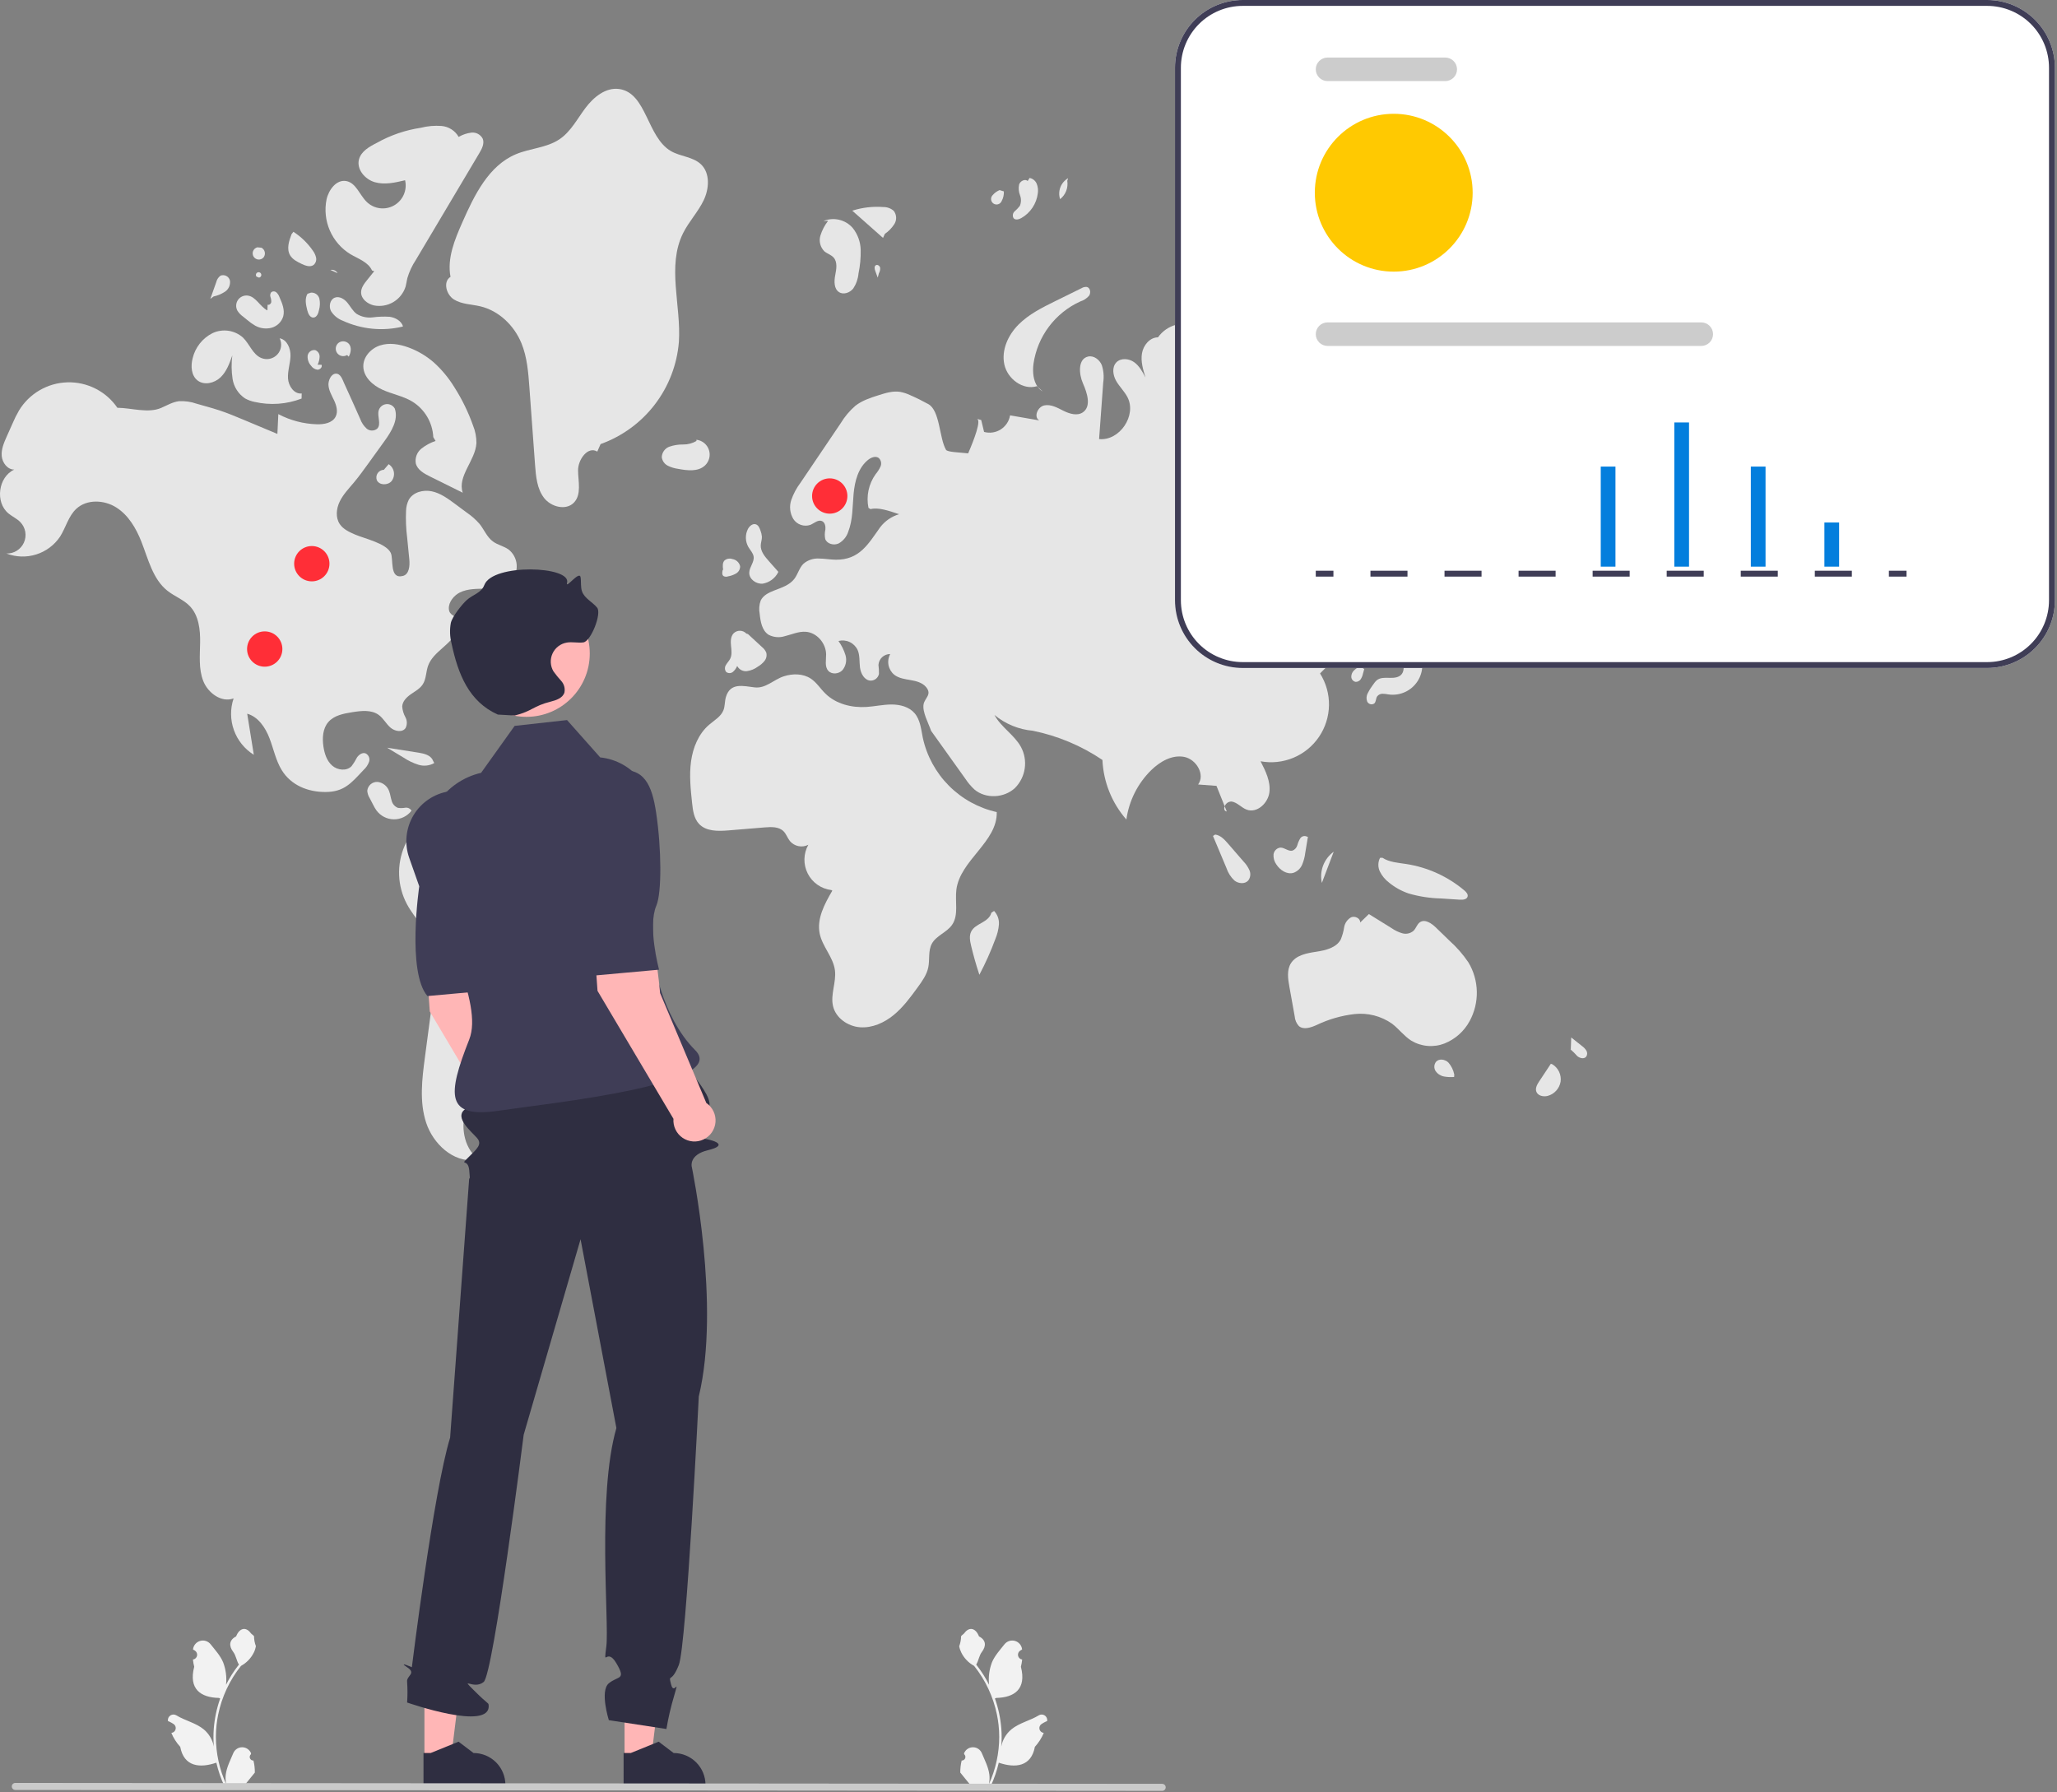 <svg xmlns="http://www.w3.org/2000/svg" width="699" height="609" viewBox="0 0 699 609" fill="none"><rect x="0" y="0" width="699" height="609" fill="#808080" stroke="none"/><g clip-path="url(#clip0_1873_1826)"><path d="M326.789 598.275C327.038 598.287 327.285 598.221 327.496 598.088C327.707 597.954 327.871 597.759 327.967 597.529C328.064 597.299 328.087 597.045 328.034 596.801C327.981 596.558 327.854 596.336 327.671 596.167L327.588 595.835L327.621 595.756C327.872 595.163 328.292 594.658 328.83 594.303C329.367 593.948 329.997 593.76 330.641 593.763C331.285 593.765 331.913 593.958 332.448 594.316C332.983 594.675 333.4 595.184 333.646 595.778C334.632 598.152 335.886 600.529 336.195 603.039C336.331 604.148 336.274 605.273 336.026 606.363C338.34 601.313 339.542 595.826 339.55 590.271C339.551 588.877 339.473 587.484 339.318 586.099C339.19 584.964 339.012 583.836 338.785 582.717C337.544 576.643 334.881 570.95 331.013 566.106C329.141 565.084 327.627 563.514 326.675 561.605C326.33 560.919 326.086 560.187 325.951 559.431C326.361 558.349 326.577 557.203 326.588 556.045C326.883 555.599 327.409 555.377 327.731 554.941C329.329 552.774 331.532 553.152 332.681 556.097C335.138 557.337 335.161 559.393 333.654 561.37C332.695 562.628 332.564 564.33 331.722 565.677C331.809 565.787 331.899 565.895 331.986 566.006C333.568 568.04 334.947 570.225 336.103 572.528C335.822 569.948 336.157 567.337 337.082 564.912C338.019 562.651 339.775 560.747 341.322 558.793C341.731 558.268 342.286 557.876 342.918 557.667C343.55 557.457 344.23 557.44 344.871 557.617C345.513 557.794 346.088 558.157 346.523 558.661C346.958 559.164 347.234 559.785 347.317 560.446L347.326 560.532C347.096 560.662 346.871 560.799 346.651 560.945C346.375 561.129 346.161 561.393 346.037 561.702C345.913 562.01 345.885 562.349 345.957 562.674C346.029 562.998 346.197 563.293 346.44 563.521C346.682 563.748 346.988 563.897 347.316 563.947L347.35 563.953C347.268 564.78 347.124 565.601 346.917 566.407C348.902 574.081 344.618 576.875 338.501 577.001C338.366 577.07 338.235 577.139 338.099 577.205C339.261 580.497 339.989 583.925 340.267 587.404C340.424 589.457 340.414 591.519 340.239 593.57L340.249 593.498C340.693 591.217 341.909 589.159 343.694 587.671C346.345 585.493 350.09 584.691 352.95 582.941C353.254 582.746 353.608 582.642 353.969 582.641C354.33 582.64 354.684 582.742 354.989 582.936C355.294 583.13 355.537 583.407 355.69 583.734C355.842 584.061 355.898 584.425 355.851 584.783L355.839 584.86C355.413 585.033 354.998 585.233 354.596 585.459C354.366 585.588 354.142 585.726 353.922 585.871C353.645 586.056 353.431 586.32 353.307 586.628C353.183 586.937 353.155 587.276 353.227 587.6C353.299 587.925 353.467 588.22 353.71 588.447C353.953 588.675 354.258 588.823 354.587 588.874L354.62 588.879L354.69 588.89C353.961 590.629 352.939 592.23 351.667 593.622C350.427 600.321 345.098 600.956 339.398 599.006H339.394C338.769 601.723 337.863 604.369 336.69 606.899H327.031C326.997 606.792 326.966 606.681 326.934 606.574C327.828 606.63 328.726 606.576 329.607 606.415C328.89 605.535 328.174 604.649 327.457 603.77C327.441 603.753 327.426 603.736 327.412 603.718C327.049 603.268 326.682 602.821 326.318 602.371C326.299 600.991 326.457 599.614 326.789 598.275Z" fill="#F2F2F2"></path><path d="M86.125 598.275C85.876 598.287 85.629 598.221 85.418 598.088C85.207 597.954 85.043 597.759 84.947 597.529C84.85 597.299 84.827 597.045 84.88 596.801C84.933 596.558 85.06 596.336 85.243 596.167L85.326 595.835L85.293 595.756C85.042 595.163 84.622 594.658 84.084 594.303C83.547 593.948 82.917 593.76 82.273 593.763C81.629 593.765 81.001 593.958 80.466 594.316C79.931 594.675 79.514 595.184 79.268 595.778C78.282 598.152 77.028 600.529 76.719 603.039C76.582 604.148 76.64 605.273 76.888 606.363C74.573 601.313 73.372 595.826 73.364 590.271C73.363 588.877 73.441 587.484 73.596 586.099C73.724 584.964 73.902 583.836 74.129 582.717C75.37 576.643 78.033 570.95 81.901 566.106C83.773 565.084 85.287 563.514 86.239 561.605C86.584 560.919 86.828 560.187 86.963 559.431C86.553 558.349 86.337 557.203 86.326 556.045C86.031 555.599 85.505 555.377 85.183 554.941C83.585 552.774 81.382 553.152 80.233 556.097C77.776 557.337 77.753 559.393 79.26 561.37C80.219 562.628 80.35 564.33 81.192 565.677C81.105 565.787 81.015 565.895 80.928 566.006C79.346 568.04 77.967 570.225 76.811 572.528C77.092 569.948 76.757 567.337 75.832 564.912C74.895 562.651 73.139 560.747 71.592 558.793C71.183 558.268 70.627 557.876 69.996 557.667C69.364 557.457 68.684 557.44 68.043 557.617C67.401 557.794 66.826 558.157 66.391 558.661C65.956 559.164 65.68 559.785 65.597 560.446L65.588 560.532C65.818 560.662 66.043 560.799 66.263 560.945C66.539 561.129 66.753 561.393 66.877 561.702C67.001 562.01 67.029 562.349 66.957 562.674C66.885 562.998 66.717 563.293 66.474 563.521C66.232 563.748 65.926 563.897 65.597 563.947L65.564 563.953C65.646 564.78 65.79 565.601 65.997 566.407C64.012 574.081 68.296 576.875 74.413 577.001C74.548 577.07 74.679 577.139 74.814 577.205C73.653 580.497 72.924 583.925 72.647 587.404C72.49 589.457 72.499 591.519 72.675 593.57L72.665 593.498C72.221 591.217 71.005 589.159 69.22 587.671C66.569 585.493 62.824 584.691 59.964 582.941C59.66 582.746 59.306 582.642 58.945 582.641C58.584 582.64 58.23 582.742 57.925 582.936C57.62 583.13 57.377 583.407 57.224 583.734C57.072 584.061 57.016 584.425 57.063 584.783L57.075 584.86C57.501 585.033 57.916 585.233 58.318 585.459C58.548 585.588 58.773 585.726 58.992 585.871C59.269 586.056 59.483 586.32 59.607 586.628C59.731 586.937 59.759 587.276 59.687 587.6C59.615 587.925 59.447 588.22 59.204 588.447C58.961 588.675 58.656 588.823 58.327 588.874L58.294 588.879L58.224 588.89C58.953 590.629 59.975 592.23 61.247 593.622C62.487 600.321 67.816 600.956 73.516 599.006H73.52C74.145 601.723 75.051 604.369 76.224 606.899H85.883C85.917 606.792 85.948 606.681 85.98 606.574C85.086 606.63 84.188 606.576 83.307 606.415C84.024 605.535 84.74 604.649 85.457 603.77C85.473 603.753 85.488 603.736 85.502 603.718C85.865 603.268 86.232 602.821 86.596 602.371C86.615 600.991 86.457 599.614 86.125 598.275Z" fill="#F2F2F2"></path><path d="M232.107 79.267C234.061 75.333 237.185 72.066 239.095 68.11C241.006 64.154 241.377 58.86 238.194 55.832C235.492 53.261 231.258 53.225 228.026 51.362C219.792 46.618 219.802 31.549 210.388 30.247C205.81 29.614 201.669 33.046 198.902 36.748C196.135 40.449 193.931 44.768 190.094 47.343C185.75 50.258 180.134 50.385 175.311 52.41C166.063 56.292 161.215 66.274 157.161 75.448C154.549 81.358 151.878 87.732 153.089 94.079C150.455 95.718 151.629 100.126 154.258 101.772C156.887 103.419 160.189 103.382 163.208 104.095C169.553 105.594 174.748 110.645 177.211 116.681C179.131 121.386 179.524 126.552 179.894 131.62C180.537 140.414 181.179 149.208 181.822 158.002C182.108 161.914 182.483 166.072 184.864 169.189C187.246 172.306 192.403 173.613 195.08 170.745C197.638 168.005 196.486 163.666 196.434 159.918C196.382 156.169 199.771 151.501 202.966 153.462L204.093 150.906C211.391 148.293 217.781 143.632 222.499 137.481C227.217 131.33 230.063 123.95 230.695 116.224C231.512 103.78 226.56 90.437 232.107 79.267Z" fill="#E6E6E6"></path><path d="M239.564 158.179C240.268 157.515 240.769 156.663 241.005 155.723C241.242 154.784 241.205 153.797 240.898 152.878C240.592 151.959 240.029 151.146 239.277 150.537C238.524 149.927 237.612 149.545 236.65 149.437L236.662 149.859C235.288 150.661 233.722 151.073 232.131 151.05C230.547 151.025 228.969 151.274 227.47 151.788C226.724 152.059 226.078 152.55 225.617 153.195C225.156 153.84 224.9 154.61 224.885 155.403C224.972 156.011 225.204 156.589 225.562 157.088C225.921 157.587 226.394 157.992 226.942 158.268C228.043 158.811 229.225 159.169 230.441 159.331C233.575 159.92 237.243 160.367 239.564 158.179Z" fill="#E6E6E6"></path><path d="M300.682 79.475C301.995 78.583 303.109 77.429 303.955 76.086C304.366 75.406 304.561 74.618 304.515 73.826C304.47 73.034 304.186 72.273 303.7 71.645C302.712 70.788 301.44 70.329 300.132 70.356C296.58 70.091 293.01 70.512 289.617 71.596C293.101 74.683 296.585 77.769 300.069 80.856L300.682 79.475Z" fill="#E6E6E6"></path><path d="M283.258 87.503C284.666 89.058 284.217 91.469 283.818 93.528C283.42 95.587 283.369 98.16 285.14 99.283C286.675 100.257 288.83 99.462 289.952 98.033C290.956 96.508 291.568 94.759 291.733 92.941C292.284 90.299 292.534 87.602 292.476 84.904C292.409 82.185 291.45 79.564 289.746 77.444C288.537 76.065 286.927 75.1 285.141 74.683C283.355 74.265 281.484 74.417 279.789 75.118L281.408 75.038C280.231 76.549 279.339 78.261 278.774 80.091C278.504 81.01 278.485 81.985 278.719 82.914C278.953 83.844 279.432 84.693 280.105 85.375C281.065 86.211 282.403 86.56 283.258 87.503Z" fill="#E6E6E6"></path><path d="M362.677 61.436L362.964 60.55C361.761 61.246 360.833 62.335 360.336 63.633C359.839 64.932 359.804 66.362 360.235 67.684C361.161 66.954 361.875 65.99 362.304 64.892C362.734 63.793 362.862 62.601 362.677 61.436Z" fill="#E6E6E6"></path><path d="M347.032 74.121C348.565 73.253 349.873 72.038 350.851 70.574C351.829 69.109 352.451 67.436 352.666 65.688C352.832 64.601 352.706 63.49 352.302 62.467C352.094 61.96 351.764 61.512 351.341 61.162C350.918 60.813 350.415 60.574 349.878 60.466L349.222 61.498C348.282 60.689 346.703 61.521 346.308 62.696C346.053 63.917 346.159 65.185 346.613 66.347C347.066 67.515 347.045 68.814 346.555 69.967C346.027 70.646 345.433 71.27 344.781 71.831C344.463 72.121 344.255 72.512 344.193 72.938C344.131 73.364 344.219 73.798 344.442 74.167C345.059 74.871 346.213 74.576 347.032 74.121Z" fill="#E6E6E6"></path><path d="M340.362 68.358C340.923 67.348 341.188 66.201 341.126 65.047L339.692 64.598C338.776 64.969 337.963 65.557 337.324 66.311C337.13 66.506 336.981 66.741 336.888 67C336.796 67.259 336.761 67.535 336.788 67.809C336.815 68.083 336.902 68.347 337.042 68.583C337.183 68.82 337.374 69.022 337.603 69.176C337.831 69.329 338.09 69.431 338.362 69.472C338.634 69.514 338.911 69.495 339.175 69.417C339.439 69.339 339.682 69.204 339.887 69.02C340.093 68.837 340.255 68.611 340.362 68.358Z" fill="#E6E6E6"></path><path d="M410.428 61.103C410.557 61.212 410.686 61.324 410.816 61.433C410.93 61.409 411.039 61.366 411.155 61.352L410.428 61.103Z" fill="#E6E6E6"></path><path d="M408.131 73.683C409.447 72.619 410.763 71.554 412.079 70.49C412.779 69.995 413.375 69.368 413.834 68.645C414.148 67.961 414.283 67.208 414.228 66.457C414.172 65.706 413.927 64.981 413.516 64.351C412.788 63.233 411.875 62.246 410.817 61.433C409.655 61.708 408.633 62.4 407.947 63.377C407.26 64.355 406.956 65.55 407.092 66.737C407.33 68.246 408.278 69.86 407.504 71.178C407.203 71.691 406.684 72.041 406.337 72.524C405.989 73.007 405.877 73.776 406.354 74.132C406.884 74.526 407.618 74.099 408.131 73.683Z" fill="#E6E6E6"></path><path d="M411.01 80.201C411.5 80.228 411.989 80.148 412.445 79.969C412.901 79.789 413.313 79.514 413.653 79.161C415.413 77.719 416.952 76.028 418.222 74.142C415.261 75.08 412.299 76.018 409.338 76.956L410.261 78.035C409.441 78.57 410.048 80.017 411.01 80.201Z" fill="#E6E6E6"></path><path d="M419.309 86.297C419.489 86.758 419.816 87.148 420.239 87.407C420.663 87.665 421.159 87.778 421.652 87.728C422.144 87.662 422.615 87.49 423.032 87.222C423.45 86.955 423.803 86.6 424.069 86.181C424.519 85.517 424.783 84.745 424.835 83.945C424.887 83.144 424.724 82.345 424.363 81.629C424.002 80.912 423.457 80.305 422.783 79.871C422.109 79.436 421.331 79.189 420.529 79.156L421.347 80.405C421.555 82.538 418.657 84.256 419.309 86.297Z" fill="#E6E6E6"></path><path d="M476.822 109.649C477.622 110.246 478.596 110.568 479.595 110.566C480.594 110.563 481.565 110.237 482.363 109.636C482.881 109.194 483.302 108.65 483.599 108.038C483.896 107.425 484.064 106.759 484.092 106.079C484.12 105.399 484.007 104.72 483.76 104.086C483.514 103.452 483.139 102.875 482.659 102.393L481.146 103.237C480.308 102.698 479.292 102.505 478.314 102.699C477.336 102.894 476.472 103.46 475.902 104.279C475.392 105.137 475.204 106.149 475.373 107.133C475.541 108.117 476.055 109.009 476.822 109.649Z" fill="#E6E6E6"></path><path d="M494.41 111.64C495.146 111.426 495.816 111.027 496.354 110.481C496.892 109.934 497.28 109.258 497.483 108.518L494.542 108.132C493.725 107.514 492.772 107.098 491.764 106.918C491.258 106.842 490.741 106.943 490.3 107.202C489.859 107.462 489.521 107.865 489.342 108.345C489.28 108.752 489.323 109.169 489.467 109.556C489.611 109.942 489.852 110.285 490.167 110.552C490.722 111.082 491.403 111.46 492.146 111.65C492.889 111.841 493.669 111.837 494.41 111.64Z" fill="#E6E6E6"></path><path d="M482.268 117.519C482.319 117.998 482.506 118.451 482.806 118.827C483.106 119.203 483.507 119.486 483.962 119.643C484.459 119.879 485.016 119.96 485.559 119.876C486.103 119.791 486.609 119.546 487.011 119.171C487.189 118.97 487.316 118.73 487.382 118.471C487.448 118.212 487.452 117.94 487.392 117.679C487.332 117.418 487.211 117.175 487.038 116.97C486.866 116.766 486.647 116.605 486.4 116.502L484.195 116.101C483.343 115.659 482.254 116.56 482.268 117.519Z" fill="#E6E6E6"></path><path d="M354.324 133.023L352.617 131.465C353.071 132.098 353.653 132.628 354.324 133.023Z" fill="#E6E6E6"></path><path d="M341.288 123.847C342.339 128.726 347.594 132.701 352.365 131.235L352.617 131.465C351.098 129.386 350.841 126.31 351.196 123.635C351.854 119.051 353.656 114.707 356.436 111.003C359.216 107.299 362.884 104.355 367.101 102.442C368.256 102.081 369.29 101.408 370.086 100.497C370.766 99.503 370.512 97.798 369.341 97.517C368.704 97.444 368.062 97.593 367.522 97.938L358.656 102.302C354.178 104.506 349.61 106.773 346.093 110.314C342.576 113.855 340.238 118.967 341.288 123.847Z" fill="#E6E6E6"></path><path d="M198.167 291.63C189.906 285.716 180.858 280.987 171.287 277.582C165.403 275.491 159.082 273.895 152.952 275.083C149.59 275.778 146.44 277.256 143.757 279.398C141.075 281.54 138.935 284.284 137.512 287.408C136.141 290.554 135.496 293.969 135.626 297.399C135.755 300.829 136.655 304.185 138.259 307.219C141.086 312.517 145.981 316.735 147.617 322.512C148.72 326.407 148.198 330.553 147.667 334.566C146.582 342.767 145.496 350.967 144.411 359.167C143.423 366.633 142.46 374.403 144.824 381.554C147.188 388.704 153.933 395.007 161.426 394.248L162.911 394.136C157.954 390.766 156.565 383.788 158.041 377.979C159.517 372.169 163.262 367.243 166.92 362.494C177.772 348.402 188.625 334.31 199.478 320.217C203.869 314.516 208.513 307.468 206.172 300.663C204.84 296.795 201.493 294.012 198.167 291.63Z" fill="#E6E6E6"></path><path d="M124.207 256.004C123.108 255.632 121.947 256.46 121.3 257.424C120.778 258.459 120.164 259.445 119.467 260.371C117.776 262.114 114.695 261.768 112.872 260.165C111.048 258.561 110.258 256.082 109.904 253.68C109.48 250.798 109.663 247.582 111.565 245.376C113.524 243.104 116.742 242.495 119.704 242.023C122.763 241.536 126.19 241.129 128.697 242.95C130.275 244.097 131.195 245.947 132.658 247.239C134.12 248.531 136.721 249.02 137.822 247.409C138.11 246.838 138.256 246.206 138.247 245.566C138.237 244.927 138.074 244.299 137.769 243.736C137.151 242.616 136.778 241.376 136.678 240.1C136.751 238.329 138.174 236.921 139.629 235.909C141.084 234.896 142.727 234.023 143.682 232.529C144.856 230.692 144.731 228.325 145.46 226.27C147.223 221.296 153.515 219.083 155.348 214.135C155.79 213.094 155.84 211.928 155.488 210.853C154.721 208.882 152.647 209.269 152.52 206.859C152.398 204.555 154.321 202.295 156.274 201.332C158.967 200.005 162.107 200.113 165.108 200.032C168.109 199.952 171.343 199.553 173.545 197.512C174.258 196.777 174.808 195.9 175.158 194.938C175.509 193.977 175.652 192.951 175.579 191.93C175.506 190.909 175.219 189.915 174.735 189.012C174.251 188.11 173.582 187.32 172.772 186.694C171.131 185.561 169.056 185.167 167.459 183.971C165.47 182.483 164.529 180.004 162.979 178.062C161.691 176.583 160.216 175.277 158.592 174.177C157.263 173.191 155.933 172.204 154.604 171.218C152.201 169.435 149.7 167.606 146.776 166.971C143.852 166.336 140.37 167.235 138.905 169.844C138.328 171.007 138.012 172.283 137.981 173.581C137.848 176.638 137.975 179.7 138.362 182.735C138.603 185.178 138.845 187.621 139.086 190.064C139.302 192.254 139.07 195.141 136.944 195.709C132.228 196.97 133.82 189.997 132.774 187.86C131.172 184.59 123.816 183.02 120.672 181.657C118.708 180.806 116.635 179.867 115.449 178.085C113.973 175.867 114.276 172.849 115.434 170.449C116.591 168.05 118.477 166.097 120.19 164.057C121.936 161.977 123.527 159.772 125.115 157.569C126.957 155.015 128.799 152.46 130.642 149.906C133.004 146.629 135.488 142.631 134.146 138.821C133.855 138.311 133.42 137.898 132.896 137.635C132.372 137.371 131.782 137.268 131.199 137.338C130.616 137.408 130.067 137.649 129.621 138.03C129.174 138.41 128.85 138.914 128.689 139.479C128.1 141.535 129.67 144.162 128.169 145.686C127.654 146.1 127.011 146.32 126.351 146.308C125.69 146.296 125.056 146.051 124.557 145.618C123.585 144.72 122.845 143.601 122.399 142.355C120.58 138.313 118.808 134.246 116.941 130.226C116.351 128.956 115.735 126.78 113.947 126.994C112.394 127.18 111.556 129.443 111.609 130.756C111.688 132.668 112.744 134.375 113.552 136.11C114.359 137.844 114.924 139.926 114.037 141.621C112.915 143.767 110.072 144.25 107.651 144.179C103.088 144.04 98.617 142.861 94.579 140.729C94.474 142.972 94.368 145.215 94.263 147.458C91.049 146.113 87.836 144.768 84.623 143.423C83.999 143.162 83.374 142.901 82.75 142.639C80.04 141.505 77.326 140.369 74.535 139.448C72.951 138.925 71.345 138.472 69.739 138.02C68.763 137.744 67.787 137.469 66.811 137.194C64.885 136.512 62.842 136.22 60.802 136.337C58.659 136.606 56.747 137.757 54.765 138.618C50.343 140.538 44.623 138.606 39.884 138.572C38.004 135.828 35.466 133.599 32.502 132.088C29.538 130.578 26.243 129.835 22.918 129.927C19.593 130.019 16.344 130.944 13.468 132.616C10.592 134.288 8.182 136.654 6.457 139.498C5.623 140.939 4.881 142.431 4.235 143.965C3.592 145.406 2.949 146.847 2.306 148.288C1.363 150.402 0.398 152.629 0.584 154.937C0.769 157.244 2.538 159.602 4.853 159.581C-0.605 162.052 -1.741 170.699 2.894 174.496C4.177 175.547 5.751 176.235 6.906 177.426C7.779 178.326 8.363 179.467 8.583 180.701C8.803 181.936 8.649 183.208 8.141 184.354C7.633 185.501 6.794 186.469 5.732 187.136C4.67 187.802 3.433 188.136 2.179 188.094C5.413 189.343 8.975 189.46 12.283 188.423C15.592 187.387 18.451 185.26 20.394 182.388C22.375 179.286 23.236 175.41 25.932 172.903C29.502 169.582 35.399 169.84 39.517 172.451C43.634 175.061 46.239 179.507 48.031 184.041C50.379 189.983 51.882 196.773 56.884 200.748C59.303 202.67 62.366 203.751 64.504 205.981C67.548 209.157 68.075 213.95 68.006 218.349C67.938 222.748 67.464 227.312 69.066 231.409C70.669 235.507 75.263 238.877 79.382 237.332C78.202 240.833 78.238 244.631 79.485 248.109C80.731 251.587 83.115 254.543 86.251 256.497C85.5 251.842 84.75 247.187 83.999 242.532C87.74 243.585 90.165 247.213 91.565 250.838C92.965 254.463 93.705 258.383 95.734 261.697C98.93 266.916 104.717 269.164 110.605 269.144C116.965 269.123 119.379 266.091 123.57 261.625C124.413 260.863 125.052 259.903 125.43 258.833C125.601 258.293 125.572 257.71 125.347 257.19C125.122 256.67 124.717 256.249 124.207 256.004Z" fill="#E6E6E6"></path><path d="M142.215 255.773C138.661 255.214 135.106 254.655 131.551 254.097C133.414 255.217 135.278 256.337 137.141 257.458C138.695 258.492 140.385 259.306 142.162 259.877C143.054 260.157 143.993 260.251 144.922 260.153C145.851 260.056 146.751 259.768 147.564 259.308L147.109 258.438C146.392 256.626 144.141 256.076 142.215 255.773Z" fill="#E6E6E6"></path><path d="M139.799 275.533L139.824 275.471C139.609 275.115 139.292 274.831 138.915 274.656C138.537 274.48 138.115 274.422 137.704 274.489C136.886 274.635 136.048 274.649 135.225 274.529C134.702 274.325 134.236 273.998 133.865 273.576C133.494 273.155 133.23 272.651 133.094 272.106C132.74 271.043 132.636 269.906 132.233 268.86C131.943 268.033 131.429 267.302 130.75 266.748C130.071 266.194 129.252 265.838 128.383 265.72C127.512 265.65 126.648 265.926 125.978 266.488C125.308 267.05 124.887 267.853 124.805 268.723C124.873 269.619 125.158 270.486 125.635 271.248C126.018 271.985 126.401 272.723 126.785 273.46C127.108 274.121 127.48 274.757 127.897 275.363C128.576 276.298 129.463 277.062 130.489 277.595C131.515 278.127 132.65 278.412 133.806 278.429C134.961 278.445 136.105 278.192 137.145 277.689C138.185 277.187 139.094 276.448 139.799 275.533Z" fill="#E6E6E6"></path><path d="M119.038 86.357C121.745 87.953 125.135 89.053 126.421 91.92L127.163 92.16C126.354 93.165 125.544 94.171 124.735 95.177C123.735 96.419 122.683 97.804 122.706 99.399C122.739 101.596 124.852 103.253 126.987 103.771C129.265 104.24 131.637 103.846 133.641 102.664C135.645 101.483 137.138 99.6 137.832 97.379C138.086 96.453 138.19 95.493 138.413 94.558C139.062 92.343 140.042 90.239 141.319 88.316C148.507 76.223 155.695 64.13 162.883 52.038C163.778 50.532 164.701 48.73 164.027 47.113C163.668 46.429 163.112 45.868 162.431 45.502C161.75 45.137 160.976 44.984 160.207 45.063C158.673 45.249 157.193 45.747 155.858 46.525C155.265 45.483 154.428 44.601 153.419 43.954C152.41 43.307 151.259 42.915 150.065 42.811C147.677 42.627 145.275 42.836 142.955 43.43C137.713 44.221 132.659 45.957 128.038 48.555C125.51 49.833 122.728 51.411 121.995 54.147C121.092 57.513 124 60.943 127.347 61.91C130.695 62.877 134.268 62.065 137.656 61.251C138.039 62.893 137.879 64.615 137.201 66.159C136.523 67.703 135.362 68.986 133.894 69.815C132.425 70.644 130.727 70.975 129.055 70.758C127.383 70.54 125.826 69.787 124.617 68.611C122.189 66.246 120.999 62.141 117.665 61.531C114.341 60.922 111.699 64.467 110.966 67.766C110.248 71.318 110.638 75.005 112.081 78.33C113.524 81.654 115.953 84.456 119.038 86.357Z" fill="#E6E6E6"></path><path d="M160.727 144.546C159.127 140.034 157.023 135.717 154.456 131.677C152.51 128.482 150.109 125.588 147.328 123.086C144.786 120.891 141.864 119.18 138.706 118.036C135.641 116.928 132.229 116.38 129.13 117.391C126.031 118.401 123.395 121.283 123.458 124.541C123.528 128.144 126.68 130.962 129.966 132.443C133.251 133.923 136.906 134.568 140.006 136.406C142.114 137.684 143.875 139.46 145.136 141.579C146.396 143.697 147.117 146.093 147.234 148.555L148.015 149.846C146.246 150.432 144.597 151.33 143.145 152.498C142.426 153.091 141.876 153.864 141.551 154.738C141.226 155.612 141.138 156.556 141.295 157.475C141.837 159.657 144.064 160.909 146.079 161.907C149.801 163.751 153.524 165.594 157.246 167.438C155.351 161.786 161.556 156.527 161.899 150.576C161.912 148.508 161.514 146.458 160.727 144.546Z" fill="#E6E6E6"></path><path d="M67.129 129.287C69.387 131.041 72.859 130.22 74.927 128.247C76.996 126.273 78.003 123.465 78.943 120.765C78.6 123.438 78.632 126.145 79.04 128.809C79.252 130.141 79.738 131.414 80.468 132.548C81.197 133.683 82.155 134.653 83.279 135.398C84.299 135.958 85.4 136.359 86.542 136.586C91.849 137.794 97.396 137.398 102.479 135.447L102.524 133.71C99.971 134.001 98.039 131.201 97.871 128.637C97.702 126.073 98.633 123.558 98.714 120.99C98.796 118.421 97.558 115.421 95.03 114.964C95.472 115.852 95.634 116.855 95.492 117.838C95.351 118.821 94.914 119.737 94.239 120.466C93.564 121.194 92.683 121.699 91.714 121.915C90.745 122.13 89.733 122.045 88.813 121.671C85.886 120.481 84.823 116.915 82.561 114.709C81.163 113.466 79.429 112.664 77.577 112.403C75.725 112.142 73.837 112.435 72.15 113.245C70.485 114.094 69.025 115.295 67.87 116.764C66.714 118.234 65.891 119.936 65.459 121.755C64.772 124.393 64.975 127.615 67.129 129.287Z" fill="#E6E6E6"></path><path d="M136.818 110.986L136.923 110.816C136.292 108.996 134.338 107.928 132.431 107.657C130.509 107.531 128.578 107.594 126.668 107.848C124.74 108.097 122.786 107.667 121.142 106.631C119.829 105.649 119.081 104.105 118.031 102.846C116.982 101.587 115.283 100.552 113.759 101.154C112.108 101.805 111.668 104.119 112.469 105.702C113.412 107.222 114.836 108.384 116.514 109.004C122.869 111.921 130.019 112.619 136.818 110.986Z" fill="#E6E6E6"></path><path d="M115.127 116.443C114.599 116.83 114.241 117.405 114.128 118.05C114.015 118.695 114.156 119.358 114.52 119.901C114.885 120.444 115.446 120.825 116.085 120.965C116.725 121.104 117.393 120.99 117.951 120.648L118.508 121.198C119.249 119.872 119.554 118.095 118.607 116.907C118.186 116.415 117.598 116.095 116.956 116.009C116.313 115.924 115.662 116.078 115.127 116.443Z" fill="#E6E6E6"></path><path d="M108.611 121.2C108.619 120.727 108.484 120.261 108.222 119.866C107.961 119.471 107.586 119.164 107.147 118.985C106.848 118.934 106.542 118.944 106.247 119.014C105.952 119.084 105.674 119.214 105.43 119.394C105.187 119.574 104.982 119.802 104.828 120.064C104.675 120.326 104.576 120.616 104.538 120.916C104.492 121.529 104.573 122.145 104.775 122.725C104.977 123.306 105.296 123.839 105.712 124.29C105.955 124.654 106.271 124.963 106.642 125.196C107.012 125.428 107.427 125.58 107.861 125.64C108.733 125.669 109.623 124.756 109.269 123.958L107.937 123.932C108.347 123.078 108.577 122.148 108.611 121.2Z" fill="#E6E6E6"></path><path d="M82.552 107.553C83.041 107.95 83.53 108.347 84.02 108.743C84.868 109.476 85.783 110.126 86.754 110.685C88.453 111.626 90.451 111.871 92.327 111.367C93.253 111.103 94.098 110.61 94.783 109.934C95.469 109.257 95.973 108.419 96.249 107.497C96.834 105.292 95.88 103.002 94.946 100.921C94.732 100.326 94.381 99.789 93.919 99.357C93.683 99.147 93.382 99.026 93.066 99.014C92.751 99.001 92.441 99.099 92.189 99.289C92.006 99.516 91.884 99.787 91.835 100.075C91.787 100.362 91.812 100.658 91.91 100.933C92.111 101.481 92.203 102.064 92.18 102.647C92.087 103.222 91.483 103.766 90.951 103.528L90.866 105.487C88.325 104.201 86.981 100.78 84.153 100.442C83.519 100.367 82.876 100.467 82.294 100.732C81.712 100.996 81.214 101.416 80.855 101.944C80.495 102.473 80.287 103.09 80.255 103.728C80.222 104.367 80.365 105.002 80.668 105.564C81.159 106.345 81.799 107.021 82.552 107.553Z" fill="#E6E6E6"></path><path d="M76.499 99.097C77.087 98.694 77.552 98.136 77.843 97.486C78.134 96.835 78.24 96.117 78.149 95.41C78.079 95.068 77.934 94.745 77.725 94.465C77.515 94.185 77.247 93.954 76.939 93.79C76.63 93.625 76.29 93.531 75.94 93.513C75.591 93.495 75.243 93.554 74.919 93.686C74.193 94.229 73.683 95.012 73.48 95.895C72.81 97.784 72.14 99.673 71.471 101.562L72.596 100.743C73.989 100.443 75.313 99.885 76.499 99.097Z" fill="#E6E6E6"></path><path d="M89.543 87.504C89.744 87.25 89.887 86.956 89.962 86.641C90.037 86.326 90.042 85.998 89.977 85.681C89.911 85.364 89.777 85.066 89.584 84.806C89.391 84.546 89.143 84.332 88.859 84.178L87.451 84.047C87.131 84.128 86.835 84.283 86.585 84.499C86.336 84.716 86.141 84.987 86.016 85.293C85.89 85.598 85.838 85.928 85.864 86.258C85.889 86.587 85.992 86.905 86.162 87.188C86.333 87.47 86.568 87.709 86.848 87.884C87.127 88.059 87.444 88.166 87.773 88.197C88.102 88.228 88.433 88.181 88.74 88.061C89.047 87.94 89.322 87.749 89.543 87.504Z" fill="#E6E6E6"></path><path d="M102.49 89.676C103.803 90.305 105.465 90.903 106.608 90.001C106.946 89.695 107.198 89.305 107.338 88.87C107.477 88.436 107.5 87.972 107.403 87.526C107.198 86.636 106.802 85.801 106.242 85.08C104.495 82.571 102.275 80.428 99.707 78.769L99.072 79.594C98.185 81.897 97.329 84.586 98.566 86.722C99.4 88.161 100.989 88.958 102.49 89.676Z" fill="#E6E6E6"></path><path d="M112.273 91.726L114.729 92.837C114.488 92.417 114.122 92.084 113.681 91.884C113.24 91.685 112.748 91.629 112.273 91.726Z" fill="#E6E6E6"></path><path d="M105.656 99.453L104.495 99.835C103.508 101.457 103.937 103.53 104.396 105.372C104.686 106.536 105.312 107.969 106.51 107.916C107.677 107.865 108.193 106.45 108.417 105.304C108.766 104.059 108.804 102.748 108.527 101.485C108.369 100.859 107.993 100.311 107.467 99.939C106.94 99.566 106.298 99.394 105.656 99.453Z" fill="#E6E6E6"></path><path d="M87.151 93.995L88.01 94.341C88.211 94.312 88.397 94.218 88.54 94.073C88.682 93.927 88.772 93.739 88.797 93.537C88.821 93.335 88.778 93.131 88.675 92.956C88.571 92.781 88.413 92.645 88.224 92.569C88.036 92.493 87.827 92.481 87.631 92.536C87.436 92.59 87.263 92.708 87.141 92.87C87.019 93.033 86.953 93.231 86.955 93.434C86.957 93.638 87.026 93.835 87.151 93.995Z" fill="#E6E6E6"></path><path d="M130.438 159.651C130.022 159.66 129.615 159.769 129.249 159.968C128.884 160.167 128.571 160.45 128.337 160.794C128.104 161.138 127.956 161.534 127.906 161.947C127.856 162.36 127.905 162.779 128.05 163.169C128.893 164.985 131.797 164.992 133.088 163.462C133.418 163.027 133.655 162.528 133.783 161.997C133.912 161.467 133.928 160.915 133.833 160.377C133.737 159.839 133.531 159.327 133.227 158.873C132.923 158.419 132.529 158.033 132.069 157.739L130.438 159.651Z" fill="#E6E6E6"></path><path d="M172.264 202.663C171.927 202.753 171.61 202.909 171.335 203.124C171.059 203.338 170.829 203.605 170.658 203.91C170.487 204.215 170.379 204.55 170.34 204.898C170.302 205.245 170.333 205.596 170.432 205.931L172.843 206.098C173.659 205.689 174.476 205.279 175.292 204.869C175.243 204.523 175.125 204.191 174.945 203.891C174.765 203.592 174.527 203.332 174.244 203.126C173.962 202.92 173.641 202.773 173.301 202.694C172.961 202.614 172.608 202.604 172.264 202.663Z" fill="#E6E6E6"></path><path d="M162.465 205.645C161.775 206.134 161.221 206.792 160.856 207.555C160.491 208.318 160.325 209.161 160.376 210.006C160.455 210.848 160.799 211.644 161.36 212.277C161.921 212.911 162.668 213.35 163.495 213.53C164.329 213.661 165.182 213.47 165.881 212.996C166.58 212.522 167.073 211.8 167.26 210.976C167.668 208.483 164.988 206.656 164.025 204.32L162.465 205.645Z" fill="#E6E6E6"></path><path d="M256.1 189.176C256.355 191.048 254.668 192.688 254.605 194.577C254.531 196.817 256.969 198.56 259.2 198.34C260.307 198.148 261.355 197.702 262.261 197.037C263.166 196.372 263.905 195.505 264.42 194.506L264.468 194.296C263.381 193.068 262.295 191.84 261.208 190.612C259.874 189.104 258.459 187.387 258.512 185.374C258.538 184.381 258.929 183.42 258.907 182.427C258.854 181.713 258.695 181.011 258.434 180.345C258.14 179.467 257.739 178.477 256.862 178.181C255.764 177.81 254.656 178.783 254.131 179.817C253.66 180.771 253.431 181.826 253.464 182.889C253.498 183.952 253.792 184.991 254.323 185.913C254.957 186.99 255.932 187.938 256.1 189.176Z" fill="#E6E6E6"></path><path d="M245.854 195.762C246.092 195.89 246.355 195.966 246.624 195.983C246.894 196 247.164 195.959 247.416 195.862C248.384 195.697 249.314 195.359 250.163 194.864C250.584 194.611 250.93 194.25 251.166 193.819C251.402 193.388 251.52 192.902 251.506 192.411C251.36 191.793 251.033 191.233 250.568 190.801C250.102 190.369 249.519 190.084 248.892 189.984C248.457 189.83 247.991 189.787 247.535 189.856C247.079 189.926 246.647 190.107 246.277 190.383C245.468 191.143 245.565 192.432 245.723 193.53L245.552 193.816C245.4 194.495 245.303 195.339 245.854 195.762Z" fill="#E6E6E6"></path><path d="M416.879 275.765C416.644 275.181 416.409 274.596 416.174 274.012C415.852 274.805 415.971 275.617 416.879 275.765Z" fill="#E6E6E6"></path><path d="M557.956 152.839C554.94 149.566 553.093 147.68 551.189 143.624C550.152 141.387 548.578 139.442 546.607 137.961C544.636 136.481 542.329 135.512 539.891 135.14C533.635 134.109 527.241 135.742 520.908 135.415C510.765 134.891 501.619 129.45 491.905 126.483C486.466 124.959 480.928 123.817 475.33 123.064C472.104 122.554 468.878 122.044 465.653 121.534C455.08 119.862 444.439 118.185 433.736 118.407C430.65 118.471 426.351 117.543 426.598 114.466C426.906 110.645 433.781 111.147 435.103 107.548C435.922 105.322 433.963 102.985 431.816 101.978C429.669 100.972 427.19 100.669 425.241 99.318C423.292 97.966 422.224 94.834 424.015 93.279C419.051 95.824 414.086 98.37 409.121 100.915C404.993 103.031 400.382 105.784 399.653 110.365C397.165 111.022 394.989 112.534 393.505 114.636C390.712 114.65 388.518 117.331 388.057 120.086C387.596 122.84 388.434 125.628 389.261 128.295C388.248 126.355 387.172 124.34 385.387 123.074C383.601 121.808 380.883 121.567 379.361 123.14C377.799 124.754 378.165 127.462 379.27 129.417C380.375 131.373 382.072 132.951 383.115 134.94C386.371 141.154 380.47 149.902 373.49 149.21C373.958 142.793 374.426 136.377 374.894 129.961C375.191 127.988 375.025 125.972 374.41 124.074C373.648 122.237 371.698 120.729 369.758 121.162C366.269 121.942 366.567 127.053 368.018 130.32C369.47 133.587 370.916 138.131 367.954 140.132C366.04 141.424 363.446 140.626 361.381 139.595C359.315 138.563 357.106 137.292 354.848 137.774C352.59 138.256 351.17 141.707 353.165 142.869C349.857 142.295 346.549 141.72 343.24 141.145C343.077 142.119 342.71 143.047 342.165 143.871C341.62 144.694 340.908 145.394 340.076 145.925C339.243 146.456 338.308 146.807 337.332 146.954C336.356 147.101 335.359 147.042 334.407 146.781C334.082 145.435 333.757 144.089 333.433 142.743C332.948 142.608 332.464 142.473 331.98 142.338C333.5 142.762 331.122 149.17 328.991 154.066C326.126 153.73 321.938 153.665 321.46 152.844C319.172 148.912 319.444 139.546 315.469 137.334C313.475 136.225 311.431 135.214 309.336 134.302C308.235 133.778 307.072 133.396 305.875 133.166C303.434 132.781 300.973 133.538 298.617 134.286C295.834 135.17 292.985 136.087 290.681 137.881C288.713 139.588 287.026 141.595 285.681 143.826C281.131 150.561 276.58 157.296 272.03 164.031C270.674 165.829 269.607 167.828 268.868 169.956C268.52 171.014 268.404 172.134 268.528 173.241C268.652 174.348 269.014 175.415 269.588 176.369C270.194 177.305 271.096 178.009 272.15 178.369C273.205 178.73 274.35 178.725 275.401 178.355C276.72 177.784 278.041 176.49 279.348 177.088C280.337 177.541 280.585 178.842 280.481 179.925C280.229 180.986 280.21 182.088 280.423 183.158C281.018 184.844 283.307 185.431 284.94 184.701C286.527 183.835 287.717 182.387 288.258 180.661C289.831 176.626 289.671 172.162 290.063 167.849C290.454 163.536 291.633 158.923 295.034 156.241C296.051 155.439 297.547 154.86 298.595 155.623C298.987 155.98 299.258 156.45 299.37 156.968C299.483 157.486 299.43 158.027 299.221 158.514C298.782 159.477 298.211 160.374 297.524 161.179C296.362 162.814 295.549 164.67 295.135 166.632C294.722 168.594 294.717 170.62 295.12 172.585L295.815 173.015C298.466 172.327 302.015 173.558 305.535 174.739C302.98 175.499 300.73 177.047 299.106 179.161C295.038 184.87 292.093 190.272 284.044 190.204C282.134 190.188 280.241 189.81 278.332 189.806C276.404 189.687 274.506 190.319 273.035 191.57C271.587 192.988 271.139 195.146 269.901 196.749C268.273 198.858 265.551 199.715 263.065 200.673C261.248 201.372 259.333 202.316 258.498 204.075C257.973 205.517 257.852 207.076 258.148 208.582C258.428 211.245 258.924 214.274 261.183 215.712C262.028 216.153 262.952 216.421 263.902 216.501C264.852 216.582 265.808 216.472 266.715 216.18C269.065 215.608 271.364 214.531 273.777 214.692C277.567 214.945 280.687 218.582 280.726 222.38C280.745 224.303 280.184 226.508 281.458 227.947C282.656 229.3 285.03 229.059 286.271 227.745C286.848 227.047 287.244 226.218 287.427 225.33C287.609 224.443 287.571 223.524 287.316 222.655C286.789 220.923 285.979 219.291 284.918 217.825C286.18 217.498 287.515 217.618 288.698 218.165C289.881 218.711 290.837 219.651 291.405 220.824C292.247 222.694 291.975 224.851 292.244 226.884C292.512 228.918 293.75 231.177 295.797 231.294C296.467 231.313 297.122 231.097 297.649 230.683C298.175 230.27 298.541 229.685 298.682 229.03C298.703 227.999 298.647 226.967 298.514 225.943C298.584 224.936 299.036 223.993 299.779 223.309C300.521 222.625 301.498 222.251 302.507 222.263C301.885 223.414 301.682 224.746 301.934 226.03C302.186 227.314 302.877 228.471 303.889 229.301C305.447 230.507 307.506 230.776 309.447 231.113C311.389 231.45 313.459 231.983 314.712 233.503C316.798 236.036 314.245 237.177 313.848 239.322C313.36 241.955 315.559 245.844 316.404 248.363C320.286 253.794 324.169 259.225 328.051 264.656C328.918 265.977 329.94 267.189 331.096 268.265C334.928 271.557 341.246 271.232 344.921 267.766C346.703 265.963 347.86 263.637 348.222 261.128C348.585 258.619 348.133 256.06 346.934 253.827C344.663 249.693 340.163 247.132 337.94 242.971C341.639 246.033 346.18 247.901 350.963 248.327C359.426 250.047 367.466 253.418 374.623 258.249C374.96 265.727 377.829 272.869 382.76 278.501C383.646 272.119 386.621 266.21 391.221 261.698C394.212 258.781 398.298 256.429 402.402 257.214C406.505 257.998 409.619 263.231 407.137 266.591C409.216 266.746 411.296 266.901 413.376 267.055C414.308 269.374 415.241 271.693 416.174 274.012C416.34 273.525 416.658 273.104 417.08 272.81C417.503 272.516 418.009 272.366 418.524 272.381C420.471 272.675 421.836 274.486 423.688 275.155C427.179 276.416 430.911 272.923 431.362 269.239C431.814 265.555 430.061 261.999 428.359 258.701C432.12 259.397 436.003 258.982 439.532 257.506C443.061 256.029 446.082 253.556 448.227 250.389C450.372 247.222 451.547 243.498 451.608 239.673C451.669 235.848 450.614 232.089 448.571 228.854C452.618 224.603 457.381 221.097 462.642 218.495C467.511 216.089 472.837 214.438 477.092 211.064C481.347 207.69 484.332 201.831 482.285 196.801C480.839 193.248 477.213 190.836 476.127 187.156C474.556 181.83 479.329 176.32 484.72 174.99C490.112 173.659 495.742 175.294 501.053 176.917C500.238 171.452 506.572 166.329 511.746 168.27C513.912 167.392 516.079 166.515 518.246 165.638C515.734 171.175 510.292 174.699 506.29 179.277C502.287 183.855 499.904 191.31 504.085 195.725C510.077 190.294 516.069 184.863 522.061 179.432C528.329 173.751 534.597 168.07 540.865 162.389C540.566 161.51 540.267 160.63 539.967 159.751C545.897 157.499 552.284 155.636 557.956 152.839Z" fill="#E6E6E6"></path><path d="M246.715 225.935C246.472 226.283 246.344 226.698 246.346 227.123C246.348 227.547 246.481 227.96 246.726 228.307C247.048 228.58 247.455 228.732 247.878 228.738C248.3 228.744 248.711 228.602 249.04 228.338C249.684 227.788 250.186 227.093 250.505 226.309C250.817 226.911 251.306 227.403 251.906 227.717C252.507 228.032 253.19 228.154 253.862 228.067C255.205 227.864 256.477 227.334 257.565 226.522C258.429 226.016 259.191 225.355 259.814 224.571C260.122 224.177 260.334 223.716 260.432 223.225C260.53 222.734 260.512 222.227 260.379 221.744C260.056 221.004 259.554 220.356 258.918 219.858C257.332 218.393 255.747 216.928 254.161 215.464L253.624 215.303C253.344 215.005 253.007 214.767 252.633 214.603C252.259 214.439 251.856 214.352 251.448 214.348C251.039 214.343 250.634 214.422 250.257 214.578C249.88 214.734 249.538 214.965 249.252 215.256C248.267 216.358 248.263 218.005 248.414 219.475C248.564 220.945 248.798 222.512 248.143 223.837C247.768 224.597 247.133 225.198 246.715 225.935Z" fill="#E6E6E6"></path><path d="M338.708 275.965C332.546 274.593 326.906 271.486 322.454 267.011C318.002 262.536 314.923 256.88 313.583 250.711C312.999 247.8 312.734 244.619 310.797 242.369C308.923 240.19 305.86 239.403 302.985 239.404C300.111 239.404 297.277 240.065 294.408 240.244C289.393 240.557 284.078 239.232 280.491 235.712C278.792 234.045 277.507 231.928 275.523 230.613C272.857 228.846 269.322 228.847 266.284 229.849C262.901 230.964 260.192 234.015 256.492 233.595C252.645 233.159 248.185 231.799 246.676 236.865C246.242 238.324 246.39 239.924 245.84 241.343C244.992 243.531 242.742 244.764 240.962 246.292C237.376 249.369 235.47 254.045 234.828 258.726C234.186 263.408 234.683 268.162 235.18 272.861C235.448 275.396 235.801 278.123 237.542 279.985C239.969 282.58 244.041 282.479 247.582 282.187C251.696 281.847 255.809 281.508 259.923 281.168C262.141 280.985 264.667 280.907 266.246 282.475C267.192 283.415 267.592 284.774 268.424 285.816C269.171 286.703 270.196 287.31 271.332 287.539C272.469 287.768 273.649 287.606 274.681 287.078C273.847 288.568 273.393 290.241 273.359 291.948C273.325 293.656 273.713 295.345 274.488 296.867C275.263 298.389 276.401 299.696 277.802 300.674C279.202 301.651 280.822 302.267 282.518 302.469L282.835 302.669C280.202 307.179 277.469 312.243 278.561 317.35C279.498 321.729 283.124 325.24 283.717 329.678C284.261 333.75 282.137 337.915 283.077 341.915C284.028 345.965 288.119 348.788 292.268 349.09C296.418 349.391 300.495 347.551 303.709 344.909C306.923 342.267 309.409 338.865 311.858 335.501C313.37 333.424 314.921 331.263 315.44 328.747C315.992 326.07 315.352 323.103 316.654 320.699C318.155 317.927 321.719 316.888 323.518 314.299C325.847 310.947 324.475 306.381 324.99 302.331C326.264 292.309 338.998 286.063 338.708 275.965Z" fill="#E6E6E6"></path><path d="M336.87 310.18C336.522 311.745 335.057 312.775 333.661 313.563C332.264 314.35 330.729 315.145 330.018 316.582C329.289 318.053 329.622 319.806 330.003 321.404C330.796 324.726 331.73 328.01 332.805 331.257C334.888 327.32 336.708 323.249 338.25 319.07C338.904 317.514 339.307 315.865 339.445 314.184C339.509 313.342 339.396 312.496 339.113 311.701C338.83 310.906 338.383 310.179 337.802 309.566L336.87 310.18Z" fill="#E6E6E6"></path><path d="M422.559 292.749C420.809 290.729 419.06 288.709 417.31 286.69C416.113 285.308 414.749 283.833 412.936 283.603L412.189 284.079C413.707 287.692 415.224 291.304 416.741 294.916C417.278 296.566 418.223 298.053 419.489 299.239C420.847 300.306 423.049 300.511 424.181 299.207C424.547 298.718 424.777 298.142 424.849 297.536C424.921 296.93 424.833 296.316 424.593 295.755C424.099 294.64 423.41 293.622 422.559 292.749Z" fill="#E6E6E6"></path><path d="M439.513 296.617C440.174 296.387 440.78 296.022 441.293 295.545C441.805 295.067 442.211 294.488 442.487 293.845C443.029 292.556 443.387 291.196 443.551 289.807C443.85 287.999 444.149 286.19 444.448 284.381L444.057 284.281C443.677 284.098 443.244 284.06 442.837 284.173C442.431 284.285 442.08 284.542 441.848 284.894C441.407 285.612 441.074 286.391 440.858 287.205C440.747 287.612 440.546 287.989 440.269 288.307C439.992 288.626 439.647 288.877 439.26 289.043C437.855 289.467 436.525 287.979 435.059 288.037C434.467 288.112 433.917 288.386 433.501 288.814C433.084 289.241 432.825 289.798 432.765 290.392C432.68 291.591 433.02 292.782 433.724 293.756C434.975 295.696 437.295 297.256 439.513 296.617Z" fill="#E6E6E6"></path><path d="M449.188 300.046L453.22 289.426C451.586 290.611 450.334 292.247 449.618 294.134C448.901 296.02 448.752 298.075 449.188 300.046Z" fill="#E6E6E6"></path><path d="M469.766 291.485L468.951 291.52C468.586 292.241 468.393 293.036 468.385 293.843C468.377 294.651 468.556 295.45 468.906 296.177C469.622 297.628 470.663 298.893 471.948 299.875C473.94 301.52 476.214 302.789 478.659 303.622C482.245 304.668 485.952 305.239 489.686 305.321C491.821 305.461 493.956 305.6 496.09 305.74C497.107 305.806 498.422 305.677 498.705 304.699C498.939 303.89 498.25 303.13 497.607 302.587C491.959 297.835 485.112 294.727 477.817 293.605C475.049 293.184 472.113 293.011 469.766 291.485Z" fill="#E6E6E6"></path><path d="M492.551 319.67C491.016 318.181 489.481 316.693 487.945 315.204C486.452 313.756 484.216 312.222 482.505 313.404C481.521 314.083 481.218 315.409 480.384 316.265C479.877 316.72 479.263 317.041 478.6 317.199C477.937 317.357 477.245 317.347 476.587 317.17C475.276 316.801 474.036 316.214 472.921 315.432L469.112 313.068C467.797 312.252 466.483 311.437 465.168 310.621L462.202 313.504C462.331 312.085 460.439 311.164 459.129 311.724C458.507 312.074 457.971 312.559 457.562 313.143C457.153 313.728 456.881 314.398 456.767 315.102C456.548 316.51 456.168 317.888 455.633 319.209C454.126 322.092 450.469 322.946 447.252 323.429C444.035 323.912 440.39 324.593 438.668 327.353C437.234 329.652 437.664 332.604 438.143 335.271L439.956 345.361C440.042 346.583 440.532 347.742 441.35 348.655C442.943 350.061 445.41 349.206 447.354 348.349C451.418 346.394 455.779 345.13 460.258 344.609C464.777 344.103 469.324 345.268 473.043 347.883C475.349 349.639 477.107 352.069 479.55 353.629C481.233 354.641 483.124 355.256 485.081 355.426C487.037 355.597 489.006 355.319 490.839 354.614C494.512 353.151 497.553 350.44 499.425 346.957C501.087 343.886 501.922 340.436 501.846 336.944C501.77 333.453 500.786 330.042 498.991 327.046C497.159 324.33 494.996 321.852 492.551 319.67Z" fill="#E6E6E6"></path><path d="M488.025 360.778C487.657 361.226 487.441 361.779 487.41 362.358C487.379 362.936 487.534 363.51 487.853 363.994C488.522 364.953 489.542 365.609 490.691 365.821C491.83 366.025 492.99 366.078 494.142 365.979L494.178 365.118C493.87 363.607 493.174 362.203 492.156 361.045C491.044 359.988 489.079 359.663 488.025 360.778Z" fill="#E6E6E6"></path><path d="M527.557 361.698L527.007 361.497C525.697 363.471 524.388 365.446 523.078 367.42C522.373 368.483 521.637 369.758 522.067 370.959C522.576 372.379 524.458 372.795 525.919 372.42C527.034 372.117 528.04 371.502 528.818 370.648C529.597 369.794 530.115 368.735 530.313 367.597C530.475 366.452 530.3 365.286 529.811 364.238C529.322 363.191 528.539 362.309 527.557 361.698Z" fill="#E6E6E6"></path><path d="M537.544 355.433L533.927 352.558C533.879 353.891 533.831 355.225 533.782 356.559L533.646 356.561C534.48 357.293 535.268 358.076 536.004 358.905C536.85 359.625 538.271 359.954 538.994 359.111C539.211 358.809 539.333 358.45 539.347 358.079C539.361 357.708 539.265 357.341 539.072 357.024C538.674 356.396 538.154 355.855 537.544 355.433Z" fill="#E6E6E6"></path><path d="M472.209 230.353C470.692 230.306 469.012 230.213 467.836 231.174C467.449 231.519 467.11 231.915 466.827 232.35L466.412 232.931C465.792 233.743 465.251 234.613 464.797 235.529C464.56 235.958 464.417 236.433 464.379 236.922C464.341 237.411 464.409 237.902 464.577 238.363C464.674 238.583 464.819 238.779 465 238.937C465.182 239.095 465.396 239.212 465.627 239.278C465.858 239.344 466.101 239.359 466.339 239.321C466.577 239.283 466.803 239.194 467.002 239.059C467.651 238.458 467.499 237.368 467.99 236.632C468.206 236.355 468.483 236.132 468.8 235.981C469.117 235.829 469.464 235.753 469.816 235.759C470.516 235.777 471.214 235.856 471.901 235.995C473.803 236.256 475.74 235.966 477.483 235.161C479.227 234.356 480.703 233.069 481.738 231.452C482.774 229.835 483.324 227.955 483.326 226.035C483.327 224.115 482.779 222.235 481.746 220.616L481.624 220.244C480.573 220.203 479.541 220.533 478.709 221.175C477.876 221.817 477.295 222.73 477.066 223.757C476.727 225.525 477.446 227.579 476.374 229.025C475.471 230.245 473.727 230.401 472.209 230.353Z" fill="#E6E6E6"></path><path d="M485.793 211.609L485.562 211.589C484.205 211.837 482.902 212.322 481.714 213.023C481.324 213.204 481.012 213.52 480.837 213.912C480.785 214.12 480.786 214.338 480.84 214.546C480.893 214.754 480.997 214.945 481.143 215.102C481.438 215.414 481.783 215.674 482.164 215.87C482.731 216.249 483.358 216.53 484.018 216.7C484.349 216.782 484.696 216.78 485.026 216.695C485.357 216.609 485.661 216.443 485.911 216.211C486.146 215.888 486.307 215.518 486.384 215.127C486.461 214.735 486.451 214.331 486.355 213.944C486.247 213.149 486.059 212.366 485.793 211.609Z" fill="#E6E6E6"></path><path d="M462.403 230.804C462.766 230.223 463.024 229.583 463.165 228.912C463.306 228.392 463.448 227.871 463.589 227.351L462.077 226.432C461.354 226.808 460.688 227.283 460.097 227.843C459.802 228.125 459.57 228.466 459.413 228.842C459.257 229.219 459.18 229.623 459.188 230.031C459.209 230.438 459.367 230.827 459.637 231.133C459.906 231.439 460.271 231.645 460.673 231.717C461.016 231.727 461.355 231.648 461.658 231.488C461.962 231.329 462.218 231.093 462.403 230.804Z" fill="#E6E6E6"></path><path d="M297.618 90.139C297.019 90.512 297.188 91.414 297.431 92.076C297.71 92.835 297.988 93.595 298.267 94.355L298.657 92.88C298.999 92.308 299.15 91.642 299.088 90.978C298.953 90.33 298.18 89.789 297.618 90.139Z" fill="#E6E6E6"></path><path d="M675.283 227H422.283C416.185 226.993 410.339 224.568 406.027 220.256C401.715 215.944 399.29 210.098 399.283 204V23C399.29 16.902 401.716 11.056 406.027 6.744C410.339 2.432 416.185 0.007 422.283 0H675.283C681.381 0.007 687.227 2.432 691.539 6.744C695.851 11.056 698.276 16.902 698.283 23V204C698.276 210.098 695.851 215.944 691.539 220.256C687.227 224.568 681.381 226.993 675.283 227Z" fill="white"></path><path d="M675.283 227H422.283C416.185 226.993 410.339 224.568 406.027 220.256C401.715 215.944 399.29 210.098 399.283 204V23C399.29 16.902 401.716 11.056 406.027 6.744C410.339 2.432 416.185 0.007 422.283 0H675.283C681.381 0.007 687.227 2.432 691.539 6.744C695.851 11.056 698.276 16.902 698.283 23V204C698.276 210.098 695.851 215.944 691.539 220.256C687.227 224.568 681.381 226.993 675.283 227ZM422.283 2C416.716 2.006 411.378 4.221 407.441 8.158C403.504 12.095 401.289 17.432 401.283 23V204C401.29 209.568 403.504 214.905 407.441 218.842C411.378 222.779 416.716 224.994 422.283 225H675.283C680.851 224.994 686.189 222.779 690.125 218.842C694.062 214.905 696.277 209.568 696.283 204V23C696.277 17.432 694.062 12.095 690.126 8.158C686.189 4.221 680.851 2.006 675.283 2H422.283Z" fill="#3F3D56"></path><path d="M491.119 27.559H451.119C450.058 27.559 449.041 27.137 448.291 26.387C447.541 25.637 447.119 24.619 447.119 23.559C447.119 22.498 447.541 21.48 448.291 20.73C449.041 19.98 450.058 19.559 451.119 19.559H491.119C492.18 19.559 493.197 19.98 493.948 20.73C494.698 21.48 495.119 22.498 495.119 23.559C495.119 24.619 494.698 25.637 493.948 26.387C493.197 27.137 492.18 27.559 491.119 27.559Z" fill="#CCCCCC"></path><path d="M578.119 117.559H451.119C450.058 117.559 449.041 117.137 448.291 116.387C447.541 115.637 447.119 114.619 447.119 113.559C447.119 112.498 447.541 111.48 448.291 110.73C449.041 109.98 450.058 109.559 451.119 109.559H578.119C579.18 109.559 580.197 109.98 580.948 110.73C581.698 111.48 582.119 112.498 582.119 113.559C582.119 114.619 581.698 115.637 580.948 116.387C580.197 117.137 579.18 117.559 578.119 117.559Z" fill="#CCCCCC"></path><path d="M473.614 92.307C488.425 92.307 500.433 80.299 500.433 65.488C500.433 50.676 488.425 38.669 473.614 38.669C458.802 38.669 446.795 50.676 446.795 65.488C446.795 80.299 458.802 92.307 473.614 92.307Z" fill="#FFC901"></path><path d="M453.119 193.946H447.119V195.946H453.119V193.946Z" fill="#3F3D56"></path><path d="M629.286 195.946H616.703V193.946H629.286V195.946ZM604.119 195.946H591.536V193.946H604.119V195.946ZM578.952 195.946H566.369V193.946H578.952V195.946ZM553.786 195.946H541.202V193.946H553.786L553.786 195.946ZM528.619 195.946H516.035V193.946H528.619V195.946ZM503.452 195.946H490.868V193.946H503.452L503.452 195.946ZM478.285 195.946H465.701V193.946H478.285V195.946Z" fill="#3F3D56"></path><path d="M647.871 193.946H641.871V195.946H647.871V193.946Z" fill="#3F3D56"></path><path d="M548.957 158.559H543.957V192.559H548.957V158.559Z" fill="#037EDD"></path><path d="M599.957 158.559H594.957V192.559H599.957V158.559Z" fill="#037EDD"></path><path d="M624.957 177.559H619.957V192.559H624.957V177.559Z" fill="#037EDD"></path><path d="M573.957 143.559H568.957V192.559H573.957V143.559Z" fill="#037EDD"></path><path d="M89.957 226.559C93.271 226.559 95.957 223.872 95.957 220.559C95.957 217.245 93.271 214.559 89.957 214.559C86.643 214.559 83.957 217.245 83.957 220.559C83.957 223.872 86.643 226.559 89.957 226.559Z" fill="#FF2E37"></path><path d="M105.957 197.559C109.271 197.559 111.957 194.872 111.957 191.559C111.957 188.245 109.271 185.559 105.957 185.559C102.643 185.559 99.957 188.245 99.957 191.559C99.957 194.872 102.643 197.559 105.957 197.559Z" fill="#FF2E37"></path><path d="M281.957 174.559C285.271 174.559 287.957 171.872 287.957 168.559C287.957 165.245 285.271 162.559 281.957 162.559C278.643 162.559 275.957 165.245 275.957 168.559C275.957 171.872 278.643 174.559 281.957 174.559Z" fill="#FF2E37"></path><path d="M144.231 597.467L153.281 597.466L157.586 562.559L144.229 562.56L144.231 597.467Z" fill="#FFB6B6"></path><path d="M143.913 606.907L171.742 606.906V606.555C171.742 603.682 170.601 600.927 168.569 598.895C166.538 596.864 163.783 595.723 160.91 595.723L155.826 591.866L146.341 595.723L143.912 595.723L143.913 606.907Z" fill="#2F2E41"></path><path d="M212.231 597.467L221.281 597.466L225.586 562.559L212.229 562.56L212.231 597.467Z" fill="#FFB6B6"></path><path d="M211.913 606.907L239.742 606.906V606.555C239.742 603.682 238.601 600.927 236.569 598.895C234.538 596.864 231.783 595.723 228.91 595.723L223.826 591.866L214.341 595.723L211.912 595.723L211.913 606.907Z" fill="#2F2E41"></path><path d="M143.879 313.506L159.94 311.205C165.371 320.288 167.302 344.463 167.302 344.463L183.02 381.822C184.061 382.529 184.897 383.498 185.444 384.631C185.992 385.764 186.231 387.021 186.138 388.276C186.046 389.531 185.624 390.739 184.916 391.779C184.207 392.819 183.238 393.654 182.104 394.201C180.97 394.747 179.713 394.985 178.458 394.89C177.203 394.796 175.995 394.373 174.956 393.663C173.917 392.954 173.083 391.983 172.538 390.849C171.993 389.714 171.757 388.457 171.853 387.202L146.046 343.718L143.879 313.506Z" fill="#FFB6B6"></path><path d="M152.584 268.918C150.098 269.303 147.728 270.231 145.641 271.637C143.555 273.042 141.804 274.89 140.513 277.048C139.222 279.207 138.422 281.624 138.171 284.127C137.92 286.63 138.224 289.158 139.061 291.53L142.469 301.19C142.469 301.19 138.176 330.277 145.252 338.488L166.963 336.523C166.963 336.523 162.993 321.848 166.041 314.748C167.907 310.399 167.803 295.381 165.964 283.163C164.56 273.834 161.907 267.474 152.584 268.918Z" fill="#3F3D56"></path><path d="M227.457 356.559C227.457 356.559 244.192 372.879 240.618 376.649C237.045 380.419 228.87 385.699 236.457 386.559C244.045 387.419 247.192 389.283 240.618 390.851C234.045 392.419 235.061 396.445 235.061 396.445C235.061 396.445 244.957 443.559 237.457 474.559C237.457 474.559 233.283 559.23 230.664 565.825C228.045 572.419 227.045 568.419 228.045 572.419C229.045 576.419 231.045 569.419 229.045 576.419C227.953 580.075 227.089 583.795 226.457 587.559L206.895 584.559C206.895 584.559 203.745 574.631 206.895 572.025C210.045 569.419 212.87 571.025 209.457 565.222C206.045 559.419 205.045 567.419 206.045 559.419C207.045 551.419 202.87 508.151 209.457 485.285L197.284 421.122L177.957 487.559C177.957 487.559 167.706 568.699 164.375 571.559C161.045 574.419 156.045 569.419 161.045 574.419C166.045 579.419 165.957 578.559 166.045 579.419C166.976 588.591 138.346 578.559 138.346 578.559C138.505 576.228 138.505 573.889 138.346 571.559C138.045 569.419 141.648 568.734 138.346 566.576C135.045 564.419 139.957 566.559 139.957 566.559C139.957 566.559 147.34 506.699 152.957 488.559L159.457 400.222C159.457 400.222 159.87 401.984 159.457 397.701C159.045 393.419 156.045 396.419 159.045 393.419C162.045 390.419 164.045 388.89 162.045 386.654C160.045 384.419 154.527 379.896 157.786 377.157C161.045 374.419 167.457 356.559 167.457 356.559L229.957 357.059" fill="#2F2E41"></path><path d="M203.957 257.386L192.688 244.696L174.881 246.675L163.48 262.63C157.412 264.025 152.109 267.693 148.662 272.879C145.216 278.064 143.888 284.374 144.952 290.509C149.376 315.984 164.411 340.692 159.446 353.261C151.91 372.341 151.451 380.123 169.49 377.448C187.529 374.773 247.963 368.606 236.246 356.889C224.529 345.173 221.956 325.593 221.956 325.593L221.486 280.799C221.984 278.097 221.918 275.322 221.291 272.647C220.664 269.972 219.491 267.456 217.844 265.257C216.198 263.057 214.114 261.223 211.724 259.868C209.334 258.514 206.69 257.668 203.957 257.386Z" fill="#3F3D56"></path><path d="M200.879 306.506L216.94 304.205C222.371 313.288 224.302 337.463 224.302 337.463L240.02 374.822C241.061 375.529 241.897 376.498 242.444 377.631C242.992 378.764 243.231 380.021 243.138 381.276C243.046 382.531 242.624 383.739 241.916 384.779C241.207 385.819 240.238 386.654 239.104 387.201C237.97 387.747 236.713 387.985 235.458 387.89C234.203 387.796 232.995 387.373 231.956 386.663C230.917 385.954 230.083 384.983 229.538 383.849C228.993 382.714 228.757 381.457 228.853 380.202L203.046 336.718L200.879 306.506Z" fill="#FFB6B6"></path><path d="M209.584 261.918C207.098 262.303 204.728 263.231 202.641 264.637C200.555 266.042 198.804 267.89 197.513 270.048C196.222 272.207 195.422 274.624 195.171 277.127C194.92 279.63 195.224 282.158 196.061 284.53L199.469 294.19C199.469 294.19 195.176 323.277 202.252 331.488L223.963 329.523C223.963 329.523 219.993 314.848 223.041 307.748C224.907 303.399 224.803 288.381 222.964 276.163C221.56 266.834 218.907 260.474 209.584 261.918Z" fill="#3F3D56"></path><path d="M178.888 243.603C190.775 243.603 200.412 233.967 200.412 222.08C200.412 210.193 190.775 200.557 178.888 200.557C167.001 200.557 157.365 210.193 157.365 222.08C157.365 233.967 167.001 243.603 178.888 243.603Z" fill="#FFB6B6"></path><path d="M174.929 243.15C180.924 241.648 181.128 239.935 187.122 238.433C189.031 237.955 191.242 237.202 191.808 235.317C191.942 234.628 191.915 233.917 191.728 233.24C191.541 232.563 191.199 231.939 190.73 231.416C189.786 230.382 188.901 229.294 188.08 228.159C187.536 227.248 187.223 226.217 187.167 225.157C187.111 224.097 187.313 223.039 187.758 222.075C188.202 221.111 188.874 220.27 189.717 219.624C190.559 218.978 191.546 218.547 192.592 218.368C194.447 218.05 196.359 218.542 198.225 218.304C200.784 217.978 204.549 208.482 202.908 206.491C201.311 204.553 198.689 203.396 197.809 201.044C197.233 199.506 197.548 197.786 197.291 196.163C196.911 193.758 192.043 200.418 192.691 198.07C194.28 192.311 167.387 191.404 164.587 198.793C163.541 201.554 160.708 201.993 158.529 203.986C157.101 205.293 153.685 209.473 153.19 211.726C152.78 214.005 152.859 216.344 153.422 218.59C155.655 229.116 159.347 238.444 169.173 242.83" fill="#2F2E41"></path><path d="M5.202 608.271L394.928 608.578C395.084 608.579 395.239 608.548 395.384 608.489C395.529 608.429 395.661 608.341 395.772 608.231C395.883 608.12 395.971 607.989 396.031 607.844C396.091 607.699 396.122 607.544 396.122 607.388C396.122 607.231 396.091 607.076 396.031 606.931C395.971 606.787 395.883 606.655 395.772 606.544C395.661 606.434 395.529 606.346 395.384 606.287C395.239 606.227 395.084 606.197 394.928 606.197L5.202 605.89C5.045 605.889 4.89 605.92 4.745 605.979C4.6 606.039 4.469 606.127 4.358 606.237C4.247 606.348 4.159 606.479 4.099 606.624C4.039 606.769 4.008 606.924 4.008 607.08C4.008 607.237 4.039 607.392 4.099 607.537C4.159 607.681 4.247 607.813 4.358 607.923C4.469 608.034 4.6 608.122 4.745 608.181C4.89 608.241 5.045 608.271 5.202 608.271Z" fill="#CACACA"></path></g><defs><clipPath id="clip0_1873_1826"><rect width="698.284" height="608.579" fill="white"></rect></clipPath></defs></svg>